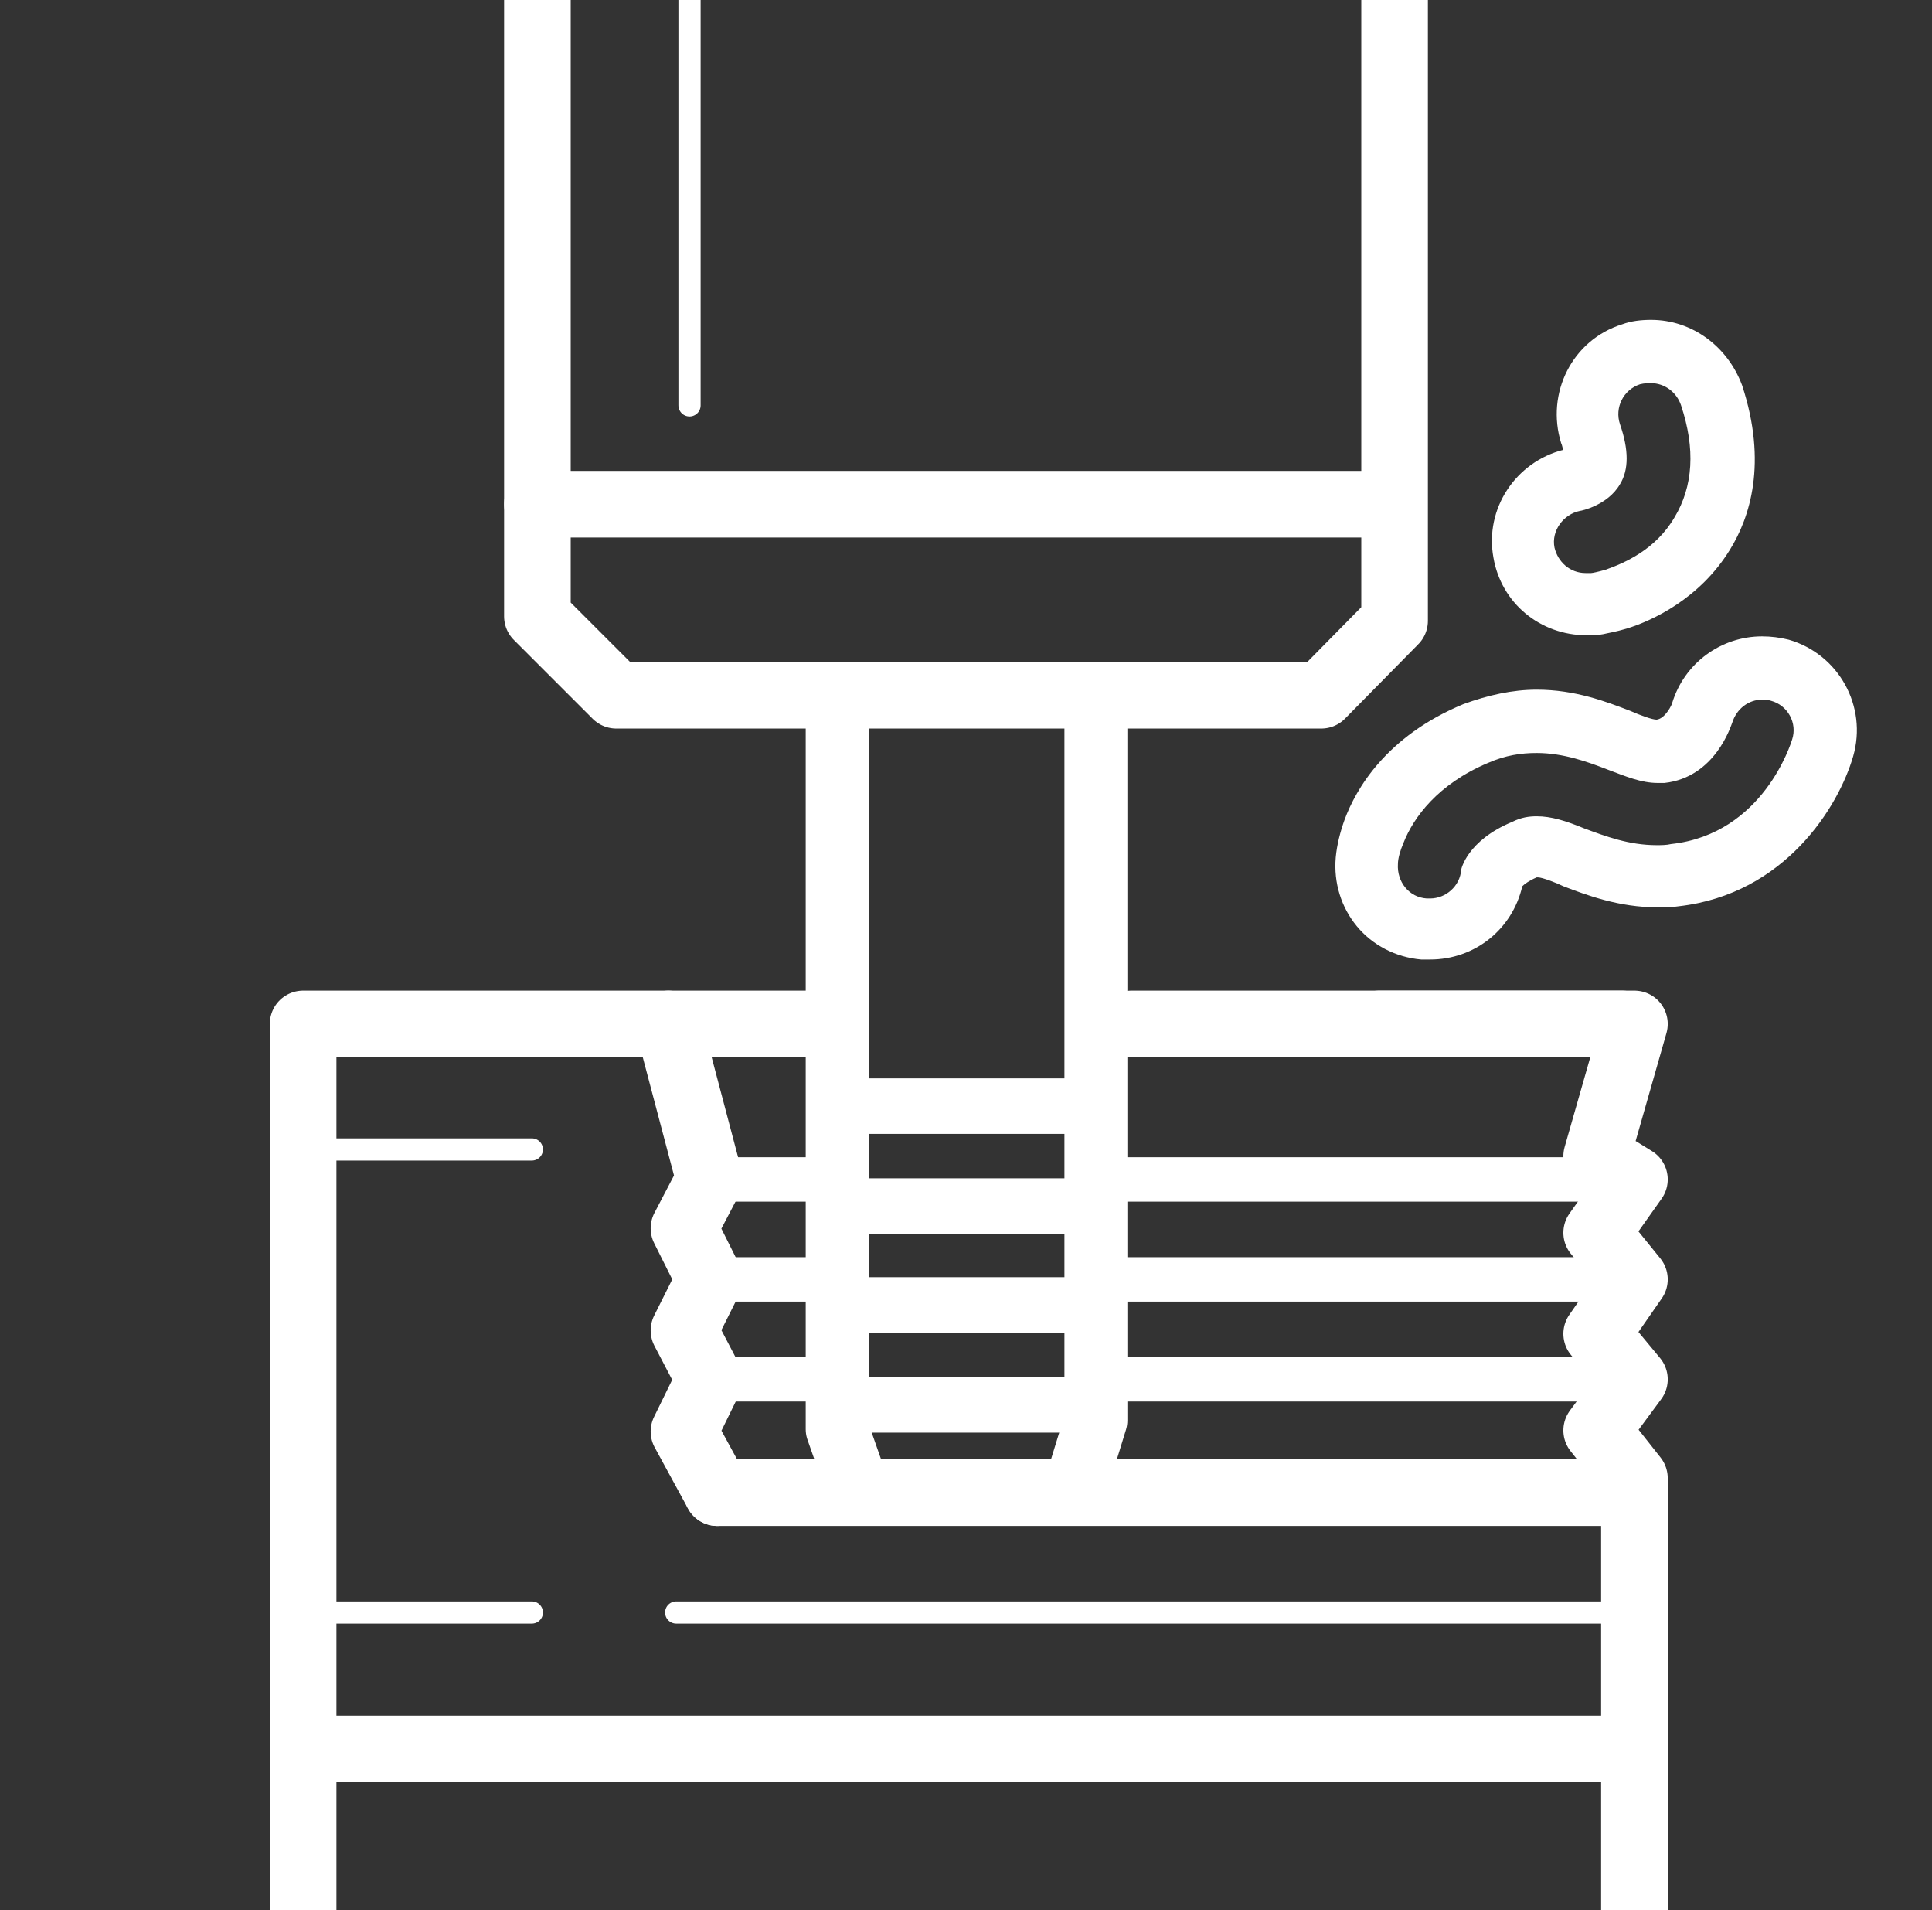 <?xml version="1.0" encoding="utf-8"?>
<!-- Generator: Adobe Illustrator 25.4.1, SVG Export Plug-In . SVG Version: 6.00 Build 0)  -->
<svg version="1.1" id="Layer_1" xmlns="http://www.w3.org/2000/svg" xmlns:xlink="http://www.w3.org/1999/xlink" x="0px" y="0px"
	 viewBox="0 0 174 172" style="enable-background:new 0 0 174 172;" xml:space="preserve">
<rect x="0" y="0" width="174" height="172" fill="#333333" stroke="none"/>
<style type="text/css">
	.st0{display:none;}
	.st1{display:inline;fill:none;stroke:#FFFFFF;stroke-width:6;stroke-linecap:round;stroke-linejoin:round;stroke-miterlimit:10;}
	.st2{display:inline;}
	.st3{fill:#FFFFFF;}
	.st4{fill:none;stroke:#FFFFFF;stroke-width:6;stroke-linecap:round;stroke-linejoin:round;stroke-miterlimit:10;}
	.st5{display:inline;fill:none;stroke:#FFFFFF;stroke-width:2;stroke-linecap:round;stroke-linejoin:round;stroke-miterlimit:10;}
	.st6{display:inline;fill:none;stroke:#FFFFFF;stroke-miterlimit:10;}
	.st7{fill:none;stroke:#FFFFFF;stroke-width:5.669;stroke-linecap:round;stroke-linejoin:round;stroke-miterlimit:10;}
	
		.st8{display:inline;fill:none;stroke:#FFFFFF;stroke-width:5.669;stroke-linecap:round;stroke-linejoin:round;stroke-miterlimit:10;}
	.st9{display:inline;fill:none;stroke:#FFFFFF;stroke-width:5;stroke-linecap:round;stroke-linejoin:round;stroke-miterlimit:10;}
	.st10{display:inline;fill:none;stroke:#FFFFFF;stroke-width:3;stroke-linecap:round;stroke-linejoin:round;stroke-miterlimit:10;}
	.st11{display:inline;fill:none;stroke:#FFFFFF;stroke-width:4;stroke-linecap:round;stroke-linejoin:round;stroke-miterlimit:10;}
	.st12{fill:none;stroke:#FFFFFF;stroke-width:4;stroke-linecap:round;stroke-linejoin:round;stroke-miterlimit:10;}
	.st13{fill:none;stroke:#FFFFFF;stroke-width:5;stroke-linecap:round;stroke-linejoin:round;stroke-miterlimit:10;}
	.st14{fill:none;stroke:#FFFFFF;stroke-width:2;stroke-linecap:round;stroke-linejoin:round;stroke-miterlimit:10;}
</style>
<g id="ranurado_tronzado" class="st0">
	<line class="st1" x1="52.3" y1="56.4" x2="103" y2="56.4"/>
	<line class="st1" x1="52.3" y1="45" x2="103" y2="45"/>
	<line class="st1" x1="103.8" y1="45" x2="151.4" y2="30.8"/>
	<circle class="st1" cx="82.8" cy="76.8" r="8.4"/>
	<circle class="st1" cx="127.8" cy="19.7" r="8.4"/>
	<polygon class="st1" points="51.2,99.8 69.2,99.8 51.3,138.5 	"/>
	<line class="st1" x1="42.4" y1="146.5" x2="129.6" y2="146.5"/>
	<g class="st2">
		<g>
			<path class="st3" d="M134.7,77.1C134.7,77.1,134.8,77.1,134.7,77.1c1.6,0,2.9,1.3,2.9,2.9c0,1.6-1.3,2.8-2.8,2.8c0,0,0,0,0,0
				c0,0-3.4,0-5.5,2.1c-0.8,0.8-1.1,2.2-1.5,4c-0.6,2.6-1.3,5.7-4,8.5c-2.9,2.9-6,2.9-8.3,3c-1.9,0-2.8,0.1-3.7,1
				c-1.2,1.2-1.5,2.6-1.9,4.8c-0.4,2.3-0.9,5-3.1,7.2c-3.9,3.9-8.9,4-9.6,4c0,0-0.1,0-0.1,0c-1.6,0-2.8-1.3-2.8-2.9
				c0-1.5,1.3-2.8,2.8-2.8c0,0,0,0,0,0c0.1,0,3.3,0,5.6-2.3c0.9-0.9,1.2-2.2,1.5-4.2c0.4-2.4,1-5.3,3.5-7.8c2.6-2.6,5.5-2.6,7.6-2.7
				c2,0,3.2-0.1,4.4-1.3c1.6-1.6,2-3.5,2.5-5.7c0.5-2.2,1-4.8,3-6.7C128.8,77.2,133.9,77.1,134.7,77.1 M134.7,71.4
				c-1.9,0-8.5,0.4-13.5,5.4c-3.2,3.2-4,7-4.6,9.5c-0.3,1.2-0.5,2-0.7,2.5c-0.3,0-0.6,0-0.7,0c-2.6,0-7.4,0.1-11.6,4.3
				c-3.7,3.7-4.5,8.2-5,10.8c-0.1,0.4-0.2,1-0.3,1.4c-0.5,0.3-1.1,0.4-1.4,0.4c-4.6,0-8.3,3.8-8.4,8.3c0,2.3,0.8,4.4,2.4,6.1
				c1.6,1.6,3.7,2.6,6,2.6c0,0,0.1,0,0.2,0c1.3,0,8.3-0.3,13.6-5.6c3.5-3.5,4.2-7.5,4.7-10.2c0.1-0.3,0.1-0.8,0.2-1.2
				c2.7,0,7.7-0.2,12.1-4.6c3.9-3.9,4.9-8.3,5.5-11.3c0.1-0.4,0.2-1,0.3-1.3c0.3-0.1,0.9-0.3,1.2-0.3c4.6-0.1,8.4-3.8,8.4-8.4
				c0-2.3-0.8-4.4-2.4-6c-1.6-1.6-3.7-2.5-6-2.6L134.7,71.4L134.7,71.4z"/>
		</g>
	</g>
	<g class="st2">
		<g>
			<path class="st3" d="M14.2,39.2c0.3,0,0.6,0,0.9,0.2c1.5,0.5,2.3,2.1,1.8,3.6c0,0,0,0,0,0c0,0-1,3.2,0.3,5.9
				c0.5,1,1.7,1.7,3.3,2.7c2.2,1.3,5,3,6.8,6.4c1.8,3.6,0.9,6.6,0.2,8.8c-0.6,1.8-0.8,2.7-0.2,3.9c0.7,1.5,2,2.2,4,3.3
				c2.1,1.1,4.5,2.4,5.9,5.2c2.5,4.9,1,9.7,0.8,10.4c0,0,0,0.1,0,0.1c-0.4,1.2-1.5,1.9-2.7,1.9c-0.3,0-0.6-0.1-0.9-0.2
				c-1.5-0.5-2.2-2.1-1.8-3.6c0,0,0,0,0,0c0-0.1,1-3.2-0.5-6c-0.6-1.1-1.7-1.8-3.5-2.8c-2.1-1.2-4.8-2.6-6.4-5.7
				c-1.6-3.2-0.8-6-0.1-8.1c0.6-2,0.9-3,0.1-4.6c-1-2-2.7-3-4.6-4.1c-2-1.2-4.2-2.5-5.5-5c-2.4-4.7-0.8-9.7-0.6-10.3
				C11.9,39.9,13,39.2,14.2,39.2 M14.2,33.5L14.2,33.5c-3.6,0-6.9,2.3-8,5.7c-0.4,1.3-2.4,8,0.9,14.7c2,4,5.4,6,7.6,7.3
				c1.1,0.6,1.8,1.1,2.2,1.4c-0.1,0.3-0.2,0.5-0.2,0.7c-0.8,2.5-2.2,7,0.5,12.3c2.4,4.7,6.3,6.9,8.7,8.1c0.3,0.2,0.9,0.5,1.3,0.7
				c0.1,0.5,0,1.2,0,1.4c-1.4,4.4,1,9.1,5.3,10.6c0.9,0.3,1.9,0.5,2.8,0.5c3.6,0,6.8-2.3,8-5.7c0,0,0-0.1,0.1-0.2
				c0.4-1.3,2.3-7.9-1.1-14.7c-2.2-4.4-5.8-6.3-8.2-7.6c-0.3-0.1-0.7-0.4-1-0.6c0.8-2.6,2.2-7.3-0.6-12.9c-2.5-4.9-6.4-7.2-9-8.8
				c-0.4-0.2-0.8-0.5-1.2-0.7c0-0.4,0-0.9,0.1-1.3c1.4-4.4-1-9.1-5.3-10.6C16,33.7,15.1,33.5,14.2,33.5L14.2,33.5z"/>
		</g>
	</g>
	<g class="st2">
		<g>
			<path class="st3" d="M117.1,123.8c0.3,0,0.7,0.1,1,0.2c1.5,0.6,2.2,2.2,1.6,3.7c-1.5,3.9-3.8,6.4-6.8,7.4
				c-1.2,0.4-2.3,0.6-3.4,0.6c-1.8,0-3.3-0.5-4.4-0.8c-0.7-0.3-1.1-0.5-1.2-0.6c-1.4-0.8-1.9-2.5-1.1-3.9c0.5-0.9,1.5-1.4,2.5-1.4
				c0.5,0,0.9,0.1,1.4,0.3c0.1,0,1.3,0.7,2.8,0.7c0.5,0,1-0.1,1.5-0.3c1.4-0.5,2.6-1.9,3.4-4.2C114.9,124.5,115.9,123.8,117.1,123.8
				 M117.1,118.2L117.1,118.2c-3.5,0-6.6,2.1-7.9,5.4c-0.1,0.2-0.2,0.4-0.2,0.6c-1.1-0.5-2.4-0.8-3.6-0.8c-3.1,0-5.9,1.7-7.4,4.3
				c-2.3,4.1-0.8,9.3,3.2,11.6c0.3,0.2,1,0.5,1.9,0.9c1.4,0.6,3.7,1.2,6.4,1.2c1.8,0,3.6-0.3,5.3-0.9c3.2-1.1,7.6-3.9,10.2-10.7
				c0.8-2.1,0.8-4.4-0.1-6.5c-0.9-2.1-2.6-3.7-4.7-4.5C119.2,118.4,118.1,118.2,117.1,118.2L117.1,118.2z"/>
		</g>
	</g>
	<g class="st2">
		<polyline class="st4" points="52.3,135.5 78.3,126 78.3,96.7 90.6,96.7 103,84.4 103,-1 		"/>
		<polyline class="st4" points="75.2,-1.5 51.2,22.5 51.2,100.9 		"/>
		<path class="st4" d="M103,73.7l39-14.5c6.1-2.3,10.1-8.1,10.1-14.6V-0.2"/>
		<polyline class="st4" points="-1.3,103.8 41.7,103.8 41.7,173.9 		"/>
		<polyline class="st4" points="175.2,104.9 131.1,104.9 131.1,173.3 		"/>
	</g>
	<line class="st5" x1="0.3" y1="117.3" x2="41.7" y2="117.3"/>
	<line class="st5" x1="132.5" y1="117.3" x2="173.2" y2="117.3"/>
	<line class="st5" x1="72.5" y1="158.9" x2="129.7" y2="158.9"/>
	<line class="st5" x1="42" y1="158.9" x2="58.3" y2="158.9"/>
</g>
<g id="torneado" class="st0">
	<polyline class="st1" points="93.1,75.2 85.8,75.2 86,70.2 29.8,70.2 	"/>
	<polyline class="st1" points="29.8,160.7 86,160.7 85.8,155.7 99.9,155.7 99.9,80.8 	"/>
	<g class="st2">
		<g>
			<path class="st3" d="M108.1,9.1c1.2,0,2.4,0.8,2.7,2c0.4,1.5-0.4,3.1-1.9,3.5c0,0,0,0,0,0c0,0-3.2,1-4.6,3.6
				c-0.5,1-0.4,2.4-0.3,4.2c0.2,2.6,0.5,5.8-1.4,9.3c-1.9,3.6-4.9,4.6-7.1,5.3c-1.8,0.6-2.7,0.9-3.3,2c-0.8,1.5-0.7,2.9-0.4,5.2
				c0.3,2.4,0.6,5-0.9,7.8c-2.6,4.8-7.4,6.4-8,6.6c0,0-0.1,0-0.1,0c-0.3,0.1-0.5,0.1-0.8,0.1c-1.2,0-2.4-0.8-2.7-2.1
				c-0.4-1.5,0.4-3,1.9-3.5c0,0,0,0,0,0c0.1,0,3.2-1,4.7-3.9c0.6-1.1,0.5-2.4,0.2-4.5c-0.3-2.4-0.6-5.4,1-8.5
				c1.7-3.2,4.5-4.1,6.5-4.8c1.9-0.6,3-1,3.8-2.5c1-2,0.9-3.9,0.7-6.1c-0.2-2.3-0.4-4.9,0.9-7.3c2.5-4.7,7.5-6.2,8.1-6.4
				C107.6,9.1,107.8,9.1,108.1,9.1 M108.1,3.4L108.1,3.4c-0.8,0-1.6,0.1-2.4,0.3c-1.3,0.4-8,2.6-11.5,9.2c-2.1,3.9-1.8,7.9-1.6,10.5
				c0.1,1.2,0.2,2.1,0.1,2.6c-0.3,0.1-0.5,0.2-0.7,0.2c-2.4,0.8-7,2.3-9.8,7.5c-2.5,4.7-2,9.1-1.6,11.8c0,0.4,0.1,1,0.1,1.5
				c-0.4,0.4-0.9,0.7-1.2,0.8c-4.4,1.4-6.9,6-5.6,10.4c1,3.6,4.4,6.2,8.2,6.2c0.8,0,1.6-0.1,2.3-0.3c0,0,0.1,0,0.2,0
				c1.3-0.4,7.8-2.7,11.4-9.4c2.3-4.3,1.8-8.4,1.5-11.1c0-0.3-0.1-0.8-0.1-1.2c2.6-0.8,7.3-2.4,10.2-8c2.6-4.9,2.2-9.4,2-12.4
				c0-0.4-0.1-1-0.1-1.4c0.3-0.2,0.7-0.5,1.1-0.6c4.4-1.4,6.9-6.1,5.6-10.5C115.2,5.9,111.8,3.4,108.1,3.4L108.1,3.4z"/>
		</g>
	</g>
	<g class="st2">
		<g>
			<path class="st3" d="M53,43.2c4.1,0,7.3,1.2,9.4,3.7c2.2,2.5,2.6,5.6,2.6,7.3c0,0.7-0.1,1.2-0.1,1.3C64.7,57,63.5,58,62.1,58
				c-0.1,0-0.3,0-0.4,0c-1.5-0.2-2.6-1.6-2.4-3.2c0-0.1,0.3-2.6-1.2-4.2c-1-1.1-2.7-1.7-5.1-1.7c-1.6,0-2.8-1.3-2.8-2.8
				S51.5,43.2,53,43.2 M53,37.6c-4.7,0-8.5,3.8-8.5,8.5c0,4.7,3.8,8.5,8.5,8.5c0.2,0,0.4,0,0.6,0c-0.3,4.4,2.9,8.4,7.3,9
				c0.4,0.1,0.8,0.1,1.2,0.1c4.2,0,7.8-3.1,8.4-7.3c0.1-0.4,0.1-1.1,0.1-2.1c0-2.4-0.5-7.1-3.9-11C64.5,40.6,60.3,37.6,53,37.6
				L53,37.6z"/>
		</g>
	</g>
	<path class="st6" d="M175.3,41.8c-0.4,0.1-13,0.8-13,0.8v8.7l-50.9-0.7L96.4,65.4v10.9l17.3,13.8l49.2,0l-0.2,9.6l12.2,0.1
		L175.3,41.8z"/>
	<polyline class="st1" points="160.7,50.4 110.6,50.4 95.1,66 95.1,76.5 113.7,90.7 162.3,90.7 	"/>
	<line class="st1" x1="113.7" y1="89.7" x2="113.7" y2="52.7"/>
	<circle class="st1" cx="133.3" cy="71.2" r="8.4"/>
	<g class="st2">
		<polyline class="st4" points="-3.5,50.6 26.3,50.6 26.3,172.9 		"/>
		<g>
			<polyline class="st4" points="173.2,101.3 162.3,101.3 162.3,41 173.2,41 			"/>
		</g>
	</g>
	<line class="st5" x1="12.8" y1="91.6" x2="12.8" y2="172"/>
	<line class="st5" x1="12.8" y1="52.3" x2="12.8" y2="73.7"/>
	<line class="st5" x1="83.6" y1="72.8" x2="83.6" y2="158.8"/>
</g>
<g id="mandrinado" class="st0">
	<polyline class="st1" points="73,116.3 73,149.3 12.3,149.3 	"/>
	<line class="st1" x1="73" y1="78.5" x2="73" y2="93.1"/>
	<line class="st1" x1="73" y1="38.9" x2="73" y2="48.5"/>
	<polyline class="st1" points="71.9,135.3 32,135.3 32,39.5 73,39.5 73,24.9 13,24.9 	"/>
	<g class="st2">
		<g>
			<path class="st3" d="M49.1,106.1c0.9,0,1.8,0.5,2.4,1.3c2.3,3.5,3,6.8,2.1,9.9c-0.9,3.2-3.3,5.2-4.7,6.1c-0.6,0.4-1,0.6-1.2,0.7
				c-0.4,0.2-0.8,0.3-1.2,0.3c-1.1,0-2.1-0.6-2.6-1.6c-0.7-1.4-0.1-3.1,1.3-3.8c0.1,0,2.3-1.2,2.9-3.3c0.4-1.4-0.1-3.2-1.4-5.2
				c-0.9-1.3-0.5-3.1,0.8-3.9C48,106.2,48.6,106.1,49.1,106.1 M49.1,100.4L49.1,100.4c-1.7,0-3.3,0.5-4.6,1.4
				c-1.9,1.2-3.2,3.1-3.7,5.4c-0.5,2.2,0,4.5,1.2,6.4c0.1,0.2,0.2,0.4,0.3,0.5c-3.8,2.2-5.4,7-3.5,11c1.4,3,4.4,4.9,7.7,4.9
				c1.3,0,2.5-0.3,3.6-0.8c0.3-0.2,1-0.5,1.9-1.1c2-1.3,5.6-4.3,7.1-9.3c0.9-3.3,1.2-8.4-2.8-14.5C54.6,101.8,52,100.4,49.1,100.4
				L49.1,100.4z"/>
		</g>
	</g>
	<g class="st2">
		<g>
			<path class="st3" d="M96.8,23.9c1.6,0,2.8,1.3,2.8,2.8c0,4.1-1.2,7.3-3.7,9.4c-2.5,2.2-5.6,2.6-7.3,2.6c-0.7,0-1.2-0.1-1.3-0.1
				c-1.5-0.2-2.6-1.7-2.4-3.2c0.2-1.4,1.4-2.4,2.8-2.4c0.1,0,0.2,0,0.4,0c0,0,0.2,0,0.6,0c0.8,0,2.5-0.2,3.6-1.2
				c1.1-1,1.7-2.7,1.7-5.1C94,25.2,95.3,23.9,96.8,23.9 M96.8,18.2c-4.7,0-8.5,3.8-8.5,8.5c0,0.2,0,0.4,0,0.6c-0.2,0-0.4,0-0.6,0
				c-4.2,0-7.8,3.1-8.4,7.3c-0.7,4.6,2.6,9,7.2,9.6c0.4,0.1,1.1,0.1,2.1,0.1c2.4,0,7.1-0.5,11-3.9c2.6-2.2,5.6-6.4,5.6-13.7
				C105.3,22,101.5,18.2,96.8,18.2L96.8,18.2z"/>
		</g>
	</g>
	<g class="st2">
		<g>
			<path class="st3" d="M96.4,89.4c2,0,4.3,0.5,6.9,1.8c4.2,2.2,5.5,5.8,6.4,8.7c0.6,1.9,1.2,3.5,2.4,4.7c1.5,1.5,3.3,1.9,4.8,1.9
				c1.8,0,3.1-0.6,3.3-0.6c0.4-0.2,0.8-0.2,1.1-0.2c1.1,0,2.1,0.6,2.6,1.7c0.6,1.4,0,3.1-1.5,3.7c-0.2,0.1-2.5,1.1-5.6,1.1
				c-2.6,0-5.8-0.7-8.6-3.4c-2.2-2.1-3.1-4.7-3.9-6.9c-0.9-2.7-1.6-4.3-3.7-5.5c-1.8-0.9-3.2-1.2-4.2-1.2c-1.3,0-2,0.4-2,0.4
				c-0.5,0.3-1,0.5-1.6,0.5c-0.9,0-1.8-0.4-2.3-1.2c-0.9-1.3-0.6-3.1,0.7-3.9c0.4-0.3,1-0.6,1.7-0.8C93.8,89.6,95,89.4,96.4,89.4
				 M96.4,83.7c-1.9,0-3.7,0.3-5.3,0.9c-1.2,0.4-2.2,0.9-3.1,1.5c-3.9,2.6-4.9,8-2.2,11.8c1.6,2.3,4.2,3.7,7,3.7
				c1.3,0,2.6-0.3,3.8-0.9c0.3,0,0.7,0.1,1.4,0.5c0,0,0.1,0,0.1,0c0.2,0.4,0.7,1.7,0.9,2.2c0.9,2.6,2.1,6.1,5.3,9.2
				c3.4,3.3,7.8,5,12.6,5c4.1,0,7.3-1.3,7.9-1.5c4.3-1.9,6.3-6.9,4.4-11.2c-1.4-3.1-4.4-5.1-7.8-5.1c-1.1,0-2.2,0.2-3.3,0.6
				c-0.2,0.1-0.6,0.2-1.1,0.2c-0.6,0-0.8-0.2-0.9-0.3c-0.2-0.2-0.7-1.5-1-2.4c-1.1-3.2-2.9-8.6-9.2-11.9
				C102.8,84.5,99.6,83.7,96.4,83.7L96.4,83.7z"/>
		</g>
	</g>
	<g class="st2">
		<g>
			<path class="st3" d="M60.3,90.8c0.8,0,5.9,0.1,9.5,3.8c2,2,2.5,4.5,3,6.7c0.5,2.2,0.9,4.1,2.5,5.7c1.2,1.2,2.3,1.3,4.4,1.3
				c2.1,0,5.1,0.1,7.6,2.7c2.5,2.5,3,5.4,3.5,7.8c0.4,2,0.6,3.3,1.5,4.2c2.3,2.3,5.5,2.3,5.6,2.3c0,0,0,0,0,0c1.5,0,2.8,1.2,2.8,2.8
				c0,1.6-1.2,2.9-2.8,2.9c0,0,0,0-0.1,0c-0.7,0-5.8-0.1-9.6-4c-2.2-2.2-2.7-4.9-3.1-7.2c-0.4-2.2-0.7-3.7-1.9-4.8
				c-0.9-0.9-1.9-1-3.7-1c-2.3,0-5.4-0.1-8.3-3c-2.7-2.7-3.4-5.9-4-8.5c-0.4-1.8-0.7-3.1-1.5-4c-2.1-2.1-5.5-2.1-5.5-2.1
				c0,0,0,0,0,0c-1.5,0-2.8-1.2-2.8-2.8C57.4,92.1,58.7,90.8,60.3,90.8C60.3,90.8,60.3,90.8,60.3,90.8 M60.3,85.2l-0.1,0
				c-2.3,0-4.4,0.9-6,2.6c-1.6,1.6-2.4,3.8-2.4,6c0.1,4.6,3.8,8.4,8.4,8.4c0.4,0,0.9,0.1,1.2,0.3c0.1,0.4,0.2,0.9,0.3,1.3
				c0.6,2.9,1.6,7.3,5.5,11.3c4.4,4.4,9.4,4.6,12.1,4.6c0.1,0.4,0.2,0.9,0.2,1.2c0.5,2.7,1.2,6.7,4.7,10.2
				c5.4,5.4,12.3,5.6,13.6,5.6c0.1,0,0.1,0,0.2,0v0c2.3,0,4.4-1,6-2.6c1.6-1.6,2.4-3.8,2.4-6.1c-0.1-4.6-3.9-8.3-8.4-8.3
				c-0.3,0-0.9-0.1-1.4-0.4c-0.1-0.4-0.2-1.1-0.3-1.4c-0.5-2.6-1.3-7.1-5-10.8c-4.2-4.2-9-4.3-11.5-4.3c-0.2,0-0.4,0-0.7,0
				c-0.2-0.5-0.4-1.3-0.7-2.5c-0.6-2.5-1.4-6.4-4.6-9.5C68.8,85.6,62.2,85.2,60.3,85.2L60.3,85.2z"/>
		</g>
	</g>
	<g class="st2">
		<line class="st7" x1="62.8" y1="50" x2="175.1" y2="50"/>
		<polyline class="st7" points="174.5,78.1 59.7,78.1 44.8,70.9 		"/>
		<polyline class="st4" points="-1,20.5 12.3,20.5 12.3,154.4 -1,154.4 		"/>
	</g>
	<polygon class="st8" points="40.4,48 40.4,73.5 66.5,48 	"/>
	<line class="st5" x1="78.6" y1="50" x2="78.6" y2="77.1"/>
	<line class="st5" x1="66.5" y1="50" x2="66.5" y2="77.1"/>
	<line class="st5" x1="173.5" y1="67.5" x2="90.8" y2="67.5"/>
</g>
<g id="taladrado" class="st0">
	<circle class="st1" cx="108.2" cy="14.6" r="8.4"/>
	<g class="st2">
		<g>
			<path class="st3" d="M152,42.3c1.5,0,2.8,1.2,2.8,2.8c0,0,0,0,0,0.1c0,0.7-0.1,5.8-4,9.6c-2.2,2.2-4.9,2.7-7.2,3.1
				c-2.2,0.4-3.7,0.7-4.8,1.9c-0.9,0.9-1,1.9-1,3.7c0,2.3-0.1,5.4-3,8.3c-2.7,2.7-5.9,3.4-8.5,4c-1.8,0.4-3.1,0.7-4,1.5
				c-2.1,2.1-2.1,5.5-2.1,5.5c0,0,0,0,0,0c0,1.5-1.2,2.8-2.8,2.8c0,0,0,0,0,0c-1.5,0-2.8-1.2-2.8-2.8c0-0.6,0-5.8,3.8-9.6
				c2-2,4.5-2.5,6.7-3c2.2-0.5,4.1-0.9,5.7-2.5c1.2-1.2,1.3-2.3,1.3-4.4c0-2.1,0.1-5.1,2.7-7.6c2.5-2.5,5.4-3,7.8-3.5
				c2-0.4,3.3-0.6,4.2-1.5c2.3-2.3,2.3-5.5,2.3-5.6c0,0,0,0,0,0C149.2,43.6,150.4,42.3,152,42.3C152,42.3,152,42.3,152,42.3
				 M152,36.6l-0.2,0c-4.6,0.1-8.3,3.9-8.3,8.4c0,0.3-0.1,0.9-0.4,1.4c-0.4,0.1-1.1,0.2-1.4,0.3c-2.6,0.5-7.1,1.3-10.8,5
				c-4.2,4.2-4.3,9-4.3,11.5c0,0.2,0,0.4,0,0.7c-0.5,0.2-1.3,0.4-2.5,0.7c-2.5,0.6-6.4,1.4-9.5,4.6c-5.3,5.3-5.5,12.3-5.4,13.6
				c0.1,4.6,3.9,8.4,8.5,8.4h0l0.1,0c4.6-0.1,8.4-3.8,8.4-8.4c0-0.4,0.1-0.9,0.3-1.2c0.4-0.1,0.9-0.2,1.3-0.3
				c2.9-0.6,7.3-1.6,11.3-5.5c4.4-4.4,4.6-9.4,4.6-12.1c0.4-0.1,0.9-0.2,1.2-0.2c2.7-0.5,6.7-1.2,10.2-4.7
				c5.4-5.4,5.6-12.3,5.6-13.6c0-0.1,0-0.1,0-0.2h0C160.4,40.4,156.6,36.6,152,36.6L152,36.6z"/>
		</g>
	</g>
	<line class="st1" x1="49.3" y1="39.6" x2="123.9" y2="39.6"/>
	<line class="st1" x1="49.3" y1="31.1" x2="123.9" y2="31.1"/>
	<polyline class="st1" points="70.6,51.3 70.6,68.9 75.6,80.6 75.6,143.6 87.1,152.5 98.6,143.6 98.6,80.6 103.6,68.9 103.6,51.3 	
		"/>
	<line class="st1" x1="71.1" y1="68.9" x2="103.4" y2="68.9"/>
	<line class="st1" x1="75.6" y1="81.1" x2="98.3" y2="81.1"/>
	<line class="st1" x1="77.6" y1="139.8" x2="97.6" y2="124.3"/>
	<line class="st1" x1="77.6" y1="121.8" x2="97.6" y2="106.4"/>
	<line class="st1" x1="77.6" y1="103.9" x2="97.6" y2="88.5"/>
	<g class="st2">
		<g>
			<path class="st3" d="M157.5,70.8c1.6,0,2.8,1.3,2.8,2.8c0,4.1-1.2,7.3-3.7,9.4c-2.5,2.2-5.6,2.6-7.3,2.6c-0.7,0-1.2-0.1-1.3-0.1
				c-1.5-0.2-2.6-1.7-2.4-3.2c0.2-1.4,1.4-2.4,2.8-2.4c0.1,0,0.2,0,0.4,0c0,0,0.2,0,0.6,0c0.8,0,2.5-0.2,3.6-1.2
				c1.1-1,1.7-2.7,1.7-5.1C154.6,72.1,155.9,70.8,157.5,70.8 M157.5,65.1c-4.7,0-8.5,3.8-8.5,8.5c0,0.2,0,0.4,0,0.6
				c-0.2,0-0.4,0-0.6,0c-4.2,0-7.8,3.1-8.4,7.3c-0.7,4.6,2.6,9,7.2,9.6c0.4,0.1,1.1,0.1,2.1,0.1c2.4,0,7.1-0.5,11-3.9
				c2.6-2.2,5.6-6.4,5.6-13.7C166,69,162.2,65.1,157.5,65.1L157.5,65.1z"/>
		</g>
	</g>
	<g class="st2">
		<g>
			<path class="st3" d="M157.5,70.8c1.6,0,2.8,1.3,2.8,2.8c0,4.1-1.2,7.3-3.7,9.4c-2.5,2.2-5.6,2.6-7.3,2.6c-0.7,0-1.2-0.1-1.3-0.1
				c-1.5-0.2-2.6-1.7-2.4-3.2c0.2-1.4,1.4-2.4,2.8-2.4c0.1,0,0.2,0,0.4,0c0,0,0.2,0,0.6,0c0.8,0,2.5-0.2,3.6-1.2
				c1.1-1,1.7-2.7,1.7-5.1C154.6,72.1,155.9,70.8,157.5,70.8 M157.5,65.1c-4.7,0-8.5,3.8-8.5,8.5c0,0.2,0,0.4,0,0.6
				c-0.2,0-0.4,0-0.6,0c-4.2,0-7.8,3.1-8.4,7.3c-0.7,4.6,2.6,9,7.2,9.6c0.4,0.1,1.1,0.1,2.1,0.1c2.4,0,7.1-0.5,11-3.9
				c2.6-2.2,5.6-6.4,5.6-13.7C166,69,162.2,65.1,157.5,65.1L157.5,65.1z"/>
		</g>
	</g>
	<g class="st2">
		<g>
			<path class="st3" d="M23,42.3C23,42.3,23,42.3,23,42.3c1.6,0,2.8,1.3,2.8,2.8c0,0,0,0,0,0c0,0.1,0,3.3,2.3,5.6
				c0.9,0.9,2.2,1.2,4.2,1.5c2.4,0.4,5.3,1,7.8,3.5c2.6,2.6,2.6,5.5,2.7,7.6c0,2,0.1,3.2,1.3,4.4c1.6,1.6,3.5,2,5.7,2.5
				c2.2,0.5,4.8,1,6.7,3c3.8,3.7,3.8,9,3.8,9.6c0,1.6-1.3,2.8-2.8,2.8c0,0,0,0,0,0c-1.6,0-2.8-1.3-2.8-2.8c0,0,0,0,0,0
				c0,0,0-3.4-2.1-5.5c-0.8-0.8-2.2-1.1-4-1.5c-2.6-0.6-5.7-1.3-8.5-4c-2.9-2.9-2.9-6-3-8.3c0-1.9-0.1-2.8-1-3.7
				c-1.2-1.2-2.6-1.5-4.8-1.9c-2.3-0.4-5-0.9-7.2-3.1c-3.9-3.9-4-8.9-4-9.6c0,0,0-0.1,0-0.1C20.2,43.5,21.5,42.3,23,42.3 M23,36.6
				L23,36.6c-4.6,0-8.4,3.7-8.5,8.3c0,0,0,0.1,0,0.2c0,1.3,0.3,8.3,5.6,13.6c3.5,3.5,7.5,4.2,10.2,4.7c0.3,0.1,0.8,0.1,1.2,0.2
				c0,2.7,0.2,7.7,4.6,12.1c3.9,3.9,8.3,4.9,11.3,5.5c0.4,0.1,1,0.2,1.3,0.3c0.1,0.3,0.3,0.9,0.3,1.2c0.1,4.6,3.8,8.4,8.4,8.4l0,0
				l0.1,0c4.6,0,8.4-3.8,8.5-8.4c0-1.4-0.2-8.4-5.4-13.7c-3.2-3.2-7-4-9.5-4.6c-1.2-0.3-2-0.5-2.5-0.7c0-0.3,0-0.6,0-0.7
				c0-2.6-0.1-7.4-4.3-11.6c-3.7-3.7-8.2-4.5-10.8-5c-0.4-0.1-1-0.2-1.4-0.3c-0.3-0.5-0.4-1.1-0.4-1.4c0-4.6-3.8-8.3-8.3-8.4
				L23,36.6L23,36.6z"/>
		</g>
	</g>
	<g class="st2">
		<g>
			<path class="st3" d="M17.6,70.8c1.6,0,2.8,1.3,2.8,2.8c0,2.4,0.6,4.1,1.7,5.1c1.2,1,2.8,1.2,3.6,1.2c0.3,0,0.5,0,0.6,0
				c0.1,0,0.2,0,0.4,0c1.4,0,2.6,1,2.8,2.4c0.2,1.6-0.9,3-2.4,3.2c-0.1,0-0.6,0.1-1.3,0.1c-1.7,0-4.8-0.4-7.3-2.6
				c-2.4-2.1-3.7-5.3-3.7-9.4C14.7,72.1,16,70.8,17.6,70.8 M17.6,65.1c-4.7,0-8.5,3.8-8.5,8.5c0,7.3,3.1,11.5,5.6,13.7
				c4,3.4,8.6,3.9,11,3.9c1,0,1.8-0.1,2.1-0.1c4.7-0.7,7.9-5,7.2-9.6c-0.6-4.2-4.2-7.3-8.4-7.3c-0.2,0-0.4,0-0.6,0
				c0-0.2,0-0.4,0-0.6C26.1,69,22.3,65.1,17.6,65.1L17.6,65.1z"/>
		</g>
	</g>
	<polyline class="st1" points="67.2,97.4 67.2,148.3 87.1,163.8 107.4,148.2 107.4,99 	"/>
	<g class="st2">
		<polyline class="st4" points="48.5,-0.2 48.5,43 55.6,50.1 119.1,50.1 125.7,43.4 125.7,0.5 		"/>
		<polyline class="st4" points="-1.2,96.3 67.2,96.3 75.2,99.5 		"/>
		<polyline class="st4" points="98.6,99.5 107.4,96.3 175.4,96.3 		"/>
	</g>
	<line class="st5" x1="1" y1="118.9" x2="67.7" y2="118.9"/>
	<line class="st5" x1="107.5" y1="118.9" x2="173.4" y2="118.9"/>
	<line class="st5" x1="62.6" y1="1.2" x2="62.6" y2="31.9"/>
	<line class="st5" x1="1" y1="132" x2="32.7" y2="132"/>
	<line class="st5" x1="141.6" y1="132" x2="172.9" y2="132"/>
</g>
<g id="sistemas_herramiendas" class="st0">
	<rect x="8.2" y="102.5" class="st1" width="39.6" height="30.4"/>
	<line class="st1" x1="8.8" y1="116.6" x2="47.2" y2="116.6"/>
	<polyline class="st1" points="11.5,134.2 14.3,150.9 41.9,150.9 44.4,134.2 	"/>
	<polyline class="st1" points="23.4,150.5 23.4,142.6 32.5,142.6 32.5,149.9 	"/>
	<polyline class="st1" points="12.5,101.4 18.7,61.1 36.9,61.1 43.4,100.7 	"/>
	<polyline class="st1" points="22.3,60 22.3,22.1 33.6,22.1 33.6,61.1 	"/>
	<line class="st9" x1="23.1" y1="34.1" x2="33.1" y2="29"/>
	<line class="st9" x1="23.1" y1="43.6" x2="33.1" y2="38.5"/>
	<line class="st9" x1="23.1" y1="53" x2="33.1" y2="47.9"/>
	<rect x="121" y="111.7" class="st1" width="44.8" height="21.2"/>
	<line class="st1" x1="121.7" y1="120.4" x2="165" y2="120.4"/>
	<polyline class="st1" points="134.4,150.5 134.4,142.6 142.3,142.6 142.3,149.9 	"/>
	<polygon class="st1" points="130.2,80.2 132.8,51.1 153.5,51.1 156.4,80.6 	"/>
	<polyline class="st1" points="125.9,110.6 128.9,89.4 157.6,89.4 160.8,110 	"/>
	<polyline class="st1" points="137.7,49.9 137.7,22.7 149,22.7 149,51.1 	"/>
	<line class="st9" x1="138.4" y1="34.7" x2="148.5" y2="29.6"/>
	<line class="st9" x1="138.4" y1="44.2" x2="148.5" y2="39.1"/>
	<rect x="59" y="109.4" class="st1" width="50.8" height="26"/>
	<line class="st1" x1="59.8" y1="118" x2="109" y2="118"/>
	<line class="st1" x1="59.8" y1="125.8" x2="109" y2="125.8"/>
	<line class="st1" x1="65.4" y1="149.5" x2="102.8" y2="149.5"/>
	<line class="st1" x1="70.2" y1="69.1" x2="98.3" y2="69.1"/>
	<line class="st1" x1="70.2" y1="82.3" x2="98.3" y2="82.3"/>
	<polyline class="st1" points="63.3,136.9 66.9,157.8 102.3,157.8 105.5,136.9 	"/>
	<polyline class="st1" points="64.6,108.3 72.4,53.5 95.9,53.5 104.2,107.7 	"/>
	<polyline class="st1" points="78.8,52.4 78.8,14.6 90,14.6 90,53.5 	"/>
	<line class="st9" x1="79.5" y1="26.6" x2="89.5" y2="21.5"/>
	<line class="st9" x1="79.5" y1="36" x2="89.5" y2="30.9"/>
	<line class="st9" x1="79.5" y1="45.5" x2="89.5" y2="40.4"/>
	<polyline class="st1" points="125.9,132.9 125.9,151.3 160.8,151.3 160.8,132.9 	"/>
	<line class="st1" x1="132.1" y1="81.2" x2="131.3" y2="88.2"/>
	<line class="st1" x1="153.4" y1="81.2" x2="154.1" y2="87.6"/>
	<line class="st1" x1="28" y1="63.2" x2="28" y2="102.5"/>
	<line class="st5" x1="151.7" y1="96.6" x2="151.7" y2="109.4"/>
	<line class="st5" x1="151.7" y1="134.2" x2="151.7" y2="150.2"/>
	<line class="st5" x1="18.6" y1="109.4" x2="18.6" y2="132.2"/>
</g>
<g id="sierras_corte" class="st0">
	<line class="st1" x1="29" y1="37.6" x2="145.3" y2="37.6"/>
	<g class="st2">
		<g>
			<path class="st3" d="M130.3,67.8c1.3,0,2.5,0.9,2.8,2.2c0.3,1.5-0.6,3-2.1,3.4c0,0,0,0,0,0c0,0-3.3,0.8-4.8,3.4
				c-0.6,1-0.6,2.4-0.5,4.2c0.1,2.6,0.1,5.9-1.9,9.2c-2.1,3.5-5.1,4.3-7.3,4.8c-1.8,0.5-2.7,0.8-3.4,1.9c-0.9,1.4-0.8,2.9-0.7,5.1
				c0.1,2.4,0.3,5.1-1.3,7.7c-2.8,4.7-7.8,6-8.4,6.1c0,0-0.1,0-0.1,0c-0.2,0-0.4,0.1-0.6,0.1c-1.3,0-2.5-0.9-2.8-2.2
				c-0.3-1.5,0.6-3,2.1-3.4c0,0,0,0,0,0c0.1,0,3.2-0.8,4.9-3.6c0.7-1.1,0.6-2.4,0.5-4.4c-0.1-2.4-0.3-5.4,1.5-8.4
				c1.9-3.1,4.7-3.8,6.8-4.4c2-0.5,3.1-0.9,3.9-2.3c1.2-1.9,1.1-3.8,1.1-6.1c0-2.3-0.1-4.9,1.4-7.3c2.8-4.5,7.9-5.8,8.4-5.9
				C129.9,67.8,130.1,67.8,130.3,67.8 M130.3,62.1L130.3,62.1c-0.6,0-1.3,0.1-1.9,0.2c-1.3,0.3-8.1,2.2-12,8.5
				c-2.3,3.8-2.2,7.7-2.2,10.3c0,1.2,0,2.1-0.1,2.6c-0.3,0.1-0.5,0.1-0.7,0.2c-2.5,0.7-7.1,1.9-10.2,6.9c-2.8,4.5-2.5,9-2.3,11.7
				c0,0.4,0.1,1,0.1,1.5c-0.4,0.4-1,0.6-1.2,0.7c-4.4,1.1-7.2,5.6-6.2,10.1c0.9,3.9,4.3,6.7,8.3,6.7c0.6,0,1.2-0.1,1.8-0.2
				c0,0,0.1,0,0.2,0c1.3-0.3,8-2.2,11.9-8.7c2.5-4.2,2.3-8.3,2.1-11c0-0.3,0-0.8-0.1-1.2c2.6-0.7,7.4-2,10.7-7.4
				c2.9-4.7,2.8-9.3,2.7-12.2c0-0.4,0-1,0-1.4c0.3-0.2,0.8-0.5,1.1-0.6c4.5-1.1,7.2-5.7,6.2-10.1C137.7,64.9,134.3,62.1,130.3,62.1
				L130.3,62.1z"/>
		</g>
	</g>
	<g class="st2">
		<g>
			<path class="st3" d="M40.8,60.4c0.3,0,0.6,0.1,1,0.2c0.5,0.2,5.4,2.1,7.7,6.9c1.2,2.6,0.8,5.1,0.5,7.4c-0.3,2.2-0.6,4.2,0.3,6.2
				c0.7,1.5,1.7,2,3.6,2.8c2,0.8,4.7,1.9,6.2,5.2c1.5,3.2,0.9,6.2,0.5,8.5c-0.4,2-0.6,3.3,0,4.5c1.3,2.9,4.3,4.1,4.4,4.1
				c0,0,0,0,0,0c1.4,0.5,2.2,2.1,1.7,3.6c-0.4,1.2-1.5,1.9-2.7,1.9c-0.3,0-0.6-0.1-0.9-0.2c0,0,0,0-0.1,0c-0.6-0.2-5.4-2.1-7.6-7.1
				c-1.3-2.8-0.8-5.5-0.4-7.8c0.4-2.2,0.6-3.7-0.1-5.2c-0.5-1.2-1.4-1.6-3.2-2.2c-2.1-0.8-5-2-6.7-5.7c-1.6-3.5-1.2-6.7-0.8-9.3
				c0.3-1.8,0.5-3.2,0-4.2C43,67.2,39.8,66,39.8,66c0,0,0,0,0,0c-1.5-0.5-2.2-2.1-1.7-3.6C38.5,61.2,39.6,60.4,40.8,60.4 M40.8,54.8
				c-3.6,0-6.8,2.3-8,5.6c-1.6,4.3,0.7,9.2,5,10.8c0.4,0.2,0.8,0.4,1.1,0.7c0,0.4-0.1,0.9-0.2,1.4c-0.4,3-1.1,7.4,1.3,12.5
				c2.6,5.7,7.2,7.6,9.7,8.6c-0.1,0.4-0.1,0.9-0.2,1.2c-0.5,2.7-1.2,6.7,0.8,11.2c3.2,6.9,9.6,9.6,10.8,10.1c0.1,0,0.1,0,0.2,0.1
				l0,0c0.9,0.3,1.9,0.5,2.8,0.5c3.6,0,6.8-2.3,8-5.7c1.5-4.3-0.7-9.1-5-10.8c-0.3-0.1-0.8-0.5-1.1-0.9c0.1-0.4,0.2-1.1,0.2-1.4
				c0.5-2.6,1.3-7.1-0.9-11.9c-2.5-5.4-6.9-7.1-9.3-8.1c-0.1-0.1-0.4-0.2-0.7-0.3c-0.1-0.5,0.1-1.4,0.2-2.6
				c0.4-2.6,0.9-6.5-0.9-10.5c-3.1-6.8-9.6-9.4-10.9-9.9C42.7,54.9,41.8,54.8,40.8,54.8L40.8,54.8z"/>
		</g>
	</g>
	<g class="st2">
		<g>
			<path class="st3" d="M93.4,54.9c1.1,0,2.1,0.6,2.6,1.7c0.6,1.4,0,3.1-1.4,3.7c-0.2,0.1-4.6,2.2-4.5,6.8c0,1.7,0.8,3.2,1.8,4.9
				c1.5,2.7,3.3,6,2,10.6c-1.3,4.7-3.9,7.3-6.1,8.5c-0.7,0.4-1.3,0.6-1.8,0.7c-0.2,0-0.4,0.1-0.6,0.1c-1.3,0-2.5-0.9-2.8-2.2
				c-0.4-1.5,0.6-3,2.1-3.4c0,0,2.5-0.8,3.7-5.1c0.6-2.3-0.1-3.9-1.5-6.4c-1.1-2.1-2.4-4.4-2.5-7.5c-0.2-8.4,7.6-11.9,7.9-12.1
				C92.7,54.9,93,54.9,93.4,54.9 M93.4,49.2C93.4,49.2,93.4,49.2,93.4,49.2c-1.2,0-2.3,0.2-3.4,0.7c-4.3,1.9-11.5,7.7-11.3,17.4
				c0.1,4.5,1.9,7.8,3.2,10.2c0.3,0.5,0.9,1.7,1,2.1c0,0,0,0.1,0,0.1c-0.2,0.8-0.5,1.2-0.6,1.4c-3.9,1.5-6.2,5.7-5.3,9.9
				c0.9,3.9,4.3,6.6,8.3,6.6c0.6,0,1.3-0.1,1.9-0.2c1.1-0.2,2.1-0.7,3.2-1.3c2.5-1.3,6.9-4.7,8.9-12c1.8-6.8-0.9-11.8-2.5-14.8
				c-0.4-0.8-1.1-2-1.1-2.3c0-0.8,1.2-1.5,1.3-1.6c4.2-2,6-6.9,4.2-11.1C99.8,51.2,96.8,49.2,93.4,49.2L93.4,49.2z"/>
		</g>
	</g>
	<circle class="st8" cx="161.3" cy="69.8" r="6.3"/>
	<circle class="st8" cx="13.1" cy="69.8" r="6.3"/>
	<g class="st2">
		<polyline class="st4" points="64.6,130.7 62.1,127.8 53.6,137.8 45.1,127.8 36.6,137.8 28.1,127.8 19.6,137.8 11.1,127.8 
			2.6,137.8 -1.7,132 		"/>
		<polyline class="st4" points="175.8,133.1 172.4,137.8 163.9,127.8 155.4,137.8 146.9,127.8 138.4,137.8 129.9,127.8 121.5,137.8 
			113,127.8 109.9,131.5 		"/>
		<polyline class="st4" points="175.8,88.1 161.1,88.1 145.3,77.8 145.3,-2.1 		"/>
		<polyline class="st4" points="27.7,-2.1 27.7,77.8 13.3,88.1 -1.7,88.1 		"/>
		<g>
			<path class="st7" d="M45.1,172.6c-0.2-1.7-0.3-3.4-0.3-5.2c0-23.3,18.9-42.2,42.2-42.2s42.2,18.9,42.2,42.2c0,1.7-0.1,3.4-0.3,5"
				/>
		</g>
	</g>
	<line class="st5" x1="87.5" y1="125.8" x2="66" y2="172.6"/>
	<line class="st5" x1="94.4" y1="125.8" x2="72.9" y2="172.6"/>
	<line class="st5" x1="114.1" y1="134.5" x2="96.7" y2="172.6"/>
	<line class="st5" x1="63.5" y1="147.1" x2="51.8" y2="172.6"/>
	<line class="st5" x1="116.8" y1="158.6" x2="110.4" y2="172.6"/>
	<line class="st5" x1="72.8" y1="126.9" x2="67.9" y2="137.5"/>
	<line class="st5" x1="16.3" y1="0" x2="16.3" y2="51.1"/>
	<line class="st5" x1="157.5" y1="0" x2="157.5" y2="51.1"/>
	<line class="st5" x1="112.3" y1="112.2" x2="173.7" y2="112.2"/>
	<line class="st5" x1="68.4" y1="112.2" x2="95.7" y2="112.2"/>
	<line class="st5" x1="0.3" y1="112.2" x2="58.4" y2="112.2"/>
</g>
<g id="lubricantes" class="st0">
	<circle class="st1" cx="86.5" cy="18.9" r="8.4"/>
	<line class="st1" x1="31.6" y1="40.4" x2="106.1" y2="40.4"/>
	<polyline class="st1" points="80.5,64.4 80.5,151.9 57.2,151.9 57.2,63.6 	"/>
	<line class="st9" x1="57.5" y1="99.8" x2="80.2" y2="77.1"/>
	<line class="st9" x1="57.5" y1="120.5" x2="80.2" y2="97.8"/>
	<line class="st9" x1="59" y1="139.6" x2="80.2" y2="118.5"/>
	<line class="st9" x1="68" y1="151.9" x2="80.2" y2="139.6"/>
	<path class="st1" d="M132.5,64.3c0,0-11,7.5-23.6,22.5c-11.3,13.5-15.4,22.5-15.4,22.5s-4.2-5.1-2.9-14.7"/>
	<path class="st10" d="M106.3,110.2c0.2-0.4-4.8,8.7-6.8,13.8c-3.2,8.2-5.9,19.5-5.4,18.2c0,0-3.8-10.3-3.8-16.3"/>
	<path class="st1" d="M136.7,122.2c-23.7,1.5-28.2,25.7-28.2,25.7s0.5-19.1,12.1-40.2c10.5-19,24.3-32.4,24.3-32.4"/>
	<path class="st1" d="M124.2,56.3"/>
	<path class="st11" d="M143.6,53.2c0,0,11.1,1,13.8,12.9"/>
	<g class="st2">
		<polyline class="st4" points="30.7,-1.6 30.7,56.1 37.9,63.2 101.3,63.2 108,56.6 108,-1.6 		"/>
		<polyline class="st4" points="-2.3,137.1 45.4,137.1 45.6,159.8 127,159.8 127,137.1 175.7,137.1 		"/>
		<path class="st4" d="M175.5,47.6l-19.7,20.1c0,0-4.5-0.1-8.9-3.5c-4.4-3.4-5.3-9.3-5.3-9.3l34.6-37"/>
	</g>
	<line class="st5" x1="57.8" y1="72.9" x2="79.8" y2="72.9"/>
	<path class="st5" d="M114.1,97.1c0,0,6-11.8,25.4-28.5"/>
	<line class="st5" x1="44.9" y1="0.6" x2="44.9" y2="29.8"/>
	<line class="st5" x1="44.9" y1="49.1" x2="44.9" y2="61.7"/>
	<line class="st5" x1="0.2" y1="148.9" x2="42.6" y2="148.9"/>
	<line class="st5" x1="129.9" y1="148.9" x2="173.7" y2="148.9"/>
	<path class="st5" d="M154.2,43.5c0,0,4.5,1.6,7.2,4.3c3.4,3.5,4.5,7.6,4.5,7.6"/>
</g>
<g id="roscado">
	<g>
		<g>
			<path class="st3" d="M148.7,34.5c1.2,0,2.3,0.8,2.7,2c1.3,3.9,1.1,7.3-0.6,10.1c-1.7,2.9-4.5,4.1-6.2,4.7
				c-0.7,0.2-1.2,0.3-1.3,0.3c-0.2,0-0.3,0-0.5,0c-1.4,0-2.5-1-2.8-2.3c-0.3-1.5,0.8-3,2.3-3.3c0.1,0,2.5-0.5,3.6-2.4
				c0.8-1.3,0.8-3.1,0-5.4c-0.5-1.5,0.3-3.1,1.8-3.6C148.1,34.5,148.4,34.5,148.7,34.5 M148.7,28.8c-0.9,0-1.8,0.1-2.6,0.4
				c-4.5,1.4-6.9,6.2-5.5,10.7c0.1,0.2,0.1,0.4,0.2,0.6c-4.3,1.1-7.1,5.3-6.3,9.7c0.7,4.1,4.2,7,8.4,7c0.5,0,1,0,1.5-0.1
				c0.4-0.1,1.1-0.2,2.1-0.5c2.3-0.7,6.6-2.7,9.3-7.1c1.8-2.9,3.4-7.8,1.1-14.8C155.6,31.2,152.4,28.8,148.7,28.8L148.7,28.8z"/>
		</g>
	</g>
	<g>
		<g>
			<path class="st3" d="M158.7,63c0.3,0,0.5,0,0.8,0.1c1.5,0.4,2.4,2,1.9,3.5c-0.1,0.3-2.6,8.5-10.9,9.4c-0.4,0.1-0.9,0.1-1.3,0.1
				c-2.5,0-4.6-0.8-6.5-1.5c-1.7-0.7-3-1.1-4.3-1.1c-0.7,0-1.4,0.1-2.2,0.5c-4.1,1.7-4.6,4.3-4.6,4.3c-0.1,1.5-1.4,2.6-2.8,2.6
				c-0.1,0-0.2,0-0.3,0c-1.6-0.1-2.7-1.5-2.6-3.1c0-0.5,0.2-1.2,0.5-1.9c0.9-2.3,3.1-5.3,7.6-7.2c1.6-0.7,3-0.9,4.4-0.9
				c2.4,0,4.6,0.8,6.4,1.5c1.6,0.6,3,1.2,4.5,1.2c0.2,0,0.4,0,0.6,0c4.6-0.5,6-5.2,6.1-5.4C156.4,63.8,157.5,63,158.7,63
				 M158.7,57.3C158.7,57.3,158.7,57.3,158.7,57.3c-3.7,0-7,2.4-8.1,6c0,0.1-0.6,1.4-1.4,1.5c-0.4,0-1.5-0.4-2.4-0.8
				c-2.1-0.8-4.9-1.9-8.4-1.9c-2.2,0-4.4,0.5-6.6,1.3c-7,2.9-9.7,7.7-10.7,10.4c-0.4,1.1-0.7,2.3-0.8,3.4c-0.2,2.3,0.5,4.5,1.9,6.2
				c1.4,1.7,3.5,2.8,5.8,3c0.3,0,0.5,0,0.8,0c4,0,7.4-2.7,8.3-6.6c0.2-0.2,0.6-0.5,1.3-0.8c0,0,0.1,0,0.1,0c0.4,0,1.7,0.5,2.3,0.8
				c2.1,0.8,5,1.9,8.5,1.9c0.6,0,1.3,0,1.9-0.1c9.6-1.1,14.4-9,15.7-13.5c1.3-4.5-1.3-9.2-5.8-10.5
				C160.3,57.4,159.5,57.3,158.7,57.3L158.7,57.3L158.7,57.3z"/>
		</g>
	</g>
	<line class="st12" x1="98.7" y1="106.2" x2="143.4" y2="106.2"/>
	<line class="st12" x1="64.6" y1="106.2" x2="74.9" y2="106.2"/>
	<line class="st4" x1="101.9" y1="92.2" x2="146.1" y2="92.2"/>
	<line class="st12" x1="98.7" y1="115.2" x2="143.4" y2="115.2"/>
	<line class="st12" x1="64.6" y1="115.2" x2="75.4" y2="115.2"/>
	<line class="st12" x1="98.7" y1="124.2" x2="143.4" y2="124.2"/>
	<line class="st12" x1="64.6" y1="124.2" x2="75.4" y2="124.2"/>
	<line class="st4" x1="64.6" y1="134.4" x2="146.1" y2="134.4"/>
	<polyline class="st4" points="60.2,92.2 63.9,106.2 61.6,110.6 63.9,115.2 61.6,119.8 63.9,124.2 61.6,128.9 64.6,134.4 	"/>
	<line class="st4" x1="30" y1="157.5" x2="146.1" y2="157.5"/>
	<g>
		<polyline class="st7" points="98.7,63.8 98.7,127.9 96.7,134.4 77.4,134.4 75.4,128.7 75.4,63 		"/>
		<line class="st13" x1="76" y1="99.6" x2="97.9" y2="99.6"/>
		<line class="st13" x1="76" y1="108.6" x2="97.9" y2="108.6"/>
		<line class="st13" x1="76" y1="117.5" x2="97.9" y2="117.5"/>
		<line class="st13" x1="76" y1="126.5" x2="97.9" y2="126.5"/>
	</g>
	<g>
		<polyline class="st4" points="75.1,92.2 27.3,92.2 27.3,174 		"/>
		<polyline class="st4" points="147.2,174 147.2,136.4 147.2,133.1 143.8,128.8 147.2,124.2 143.8,120.1 147.2,115.2 143.8,111 
			147.2,106.2 143.8,104.1 147.2,92.2 124.2,92.2 		"/>
		<g>
			<line class="st4" x1="48.4" y1="45.4" x2="123.8" y2="45.4"/>
			<polyline class="st4" points="48.4,-2.6 48.4,55.5 55.5,62.6 119,62.6 125.6,55.9 125.6,-2.6 			"/>
		</g>
	</g>
	<line class="st14" x1="29" y1="145.2" x2="47.9" y2="145.2"/>
	<line class="st14" x1="29" y1="103.5" x2="47.9" y2="103.5"/>
	<line class="st14" x1="60.9" y1="145.2" x2="147.2" y2="145.2"/>
	<line class="st14" x1="62.1" y1="-0.5" x2="62.1" y2="36.5"/>
</g>
</svg>
